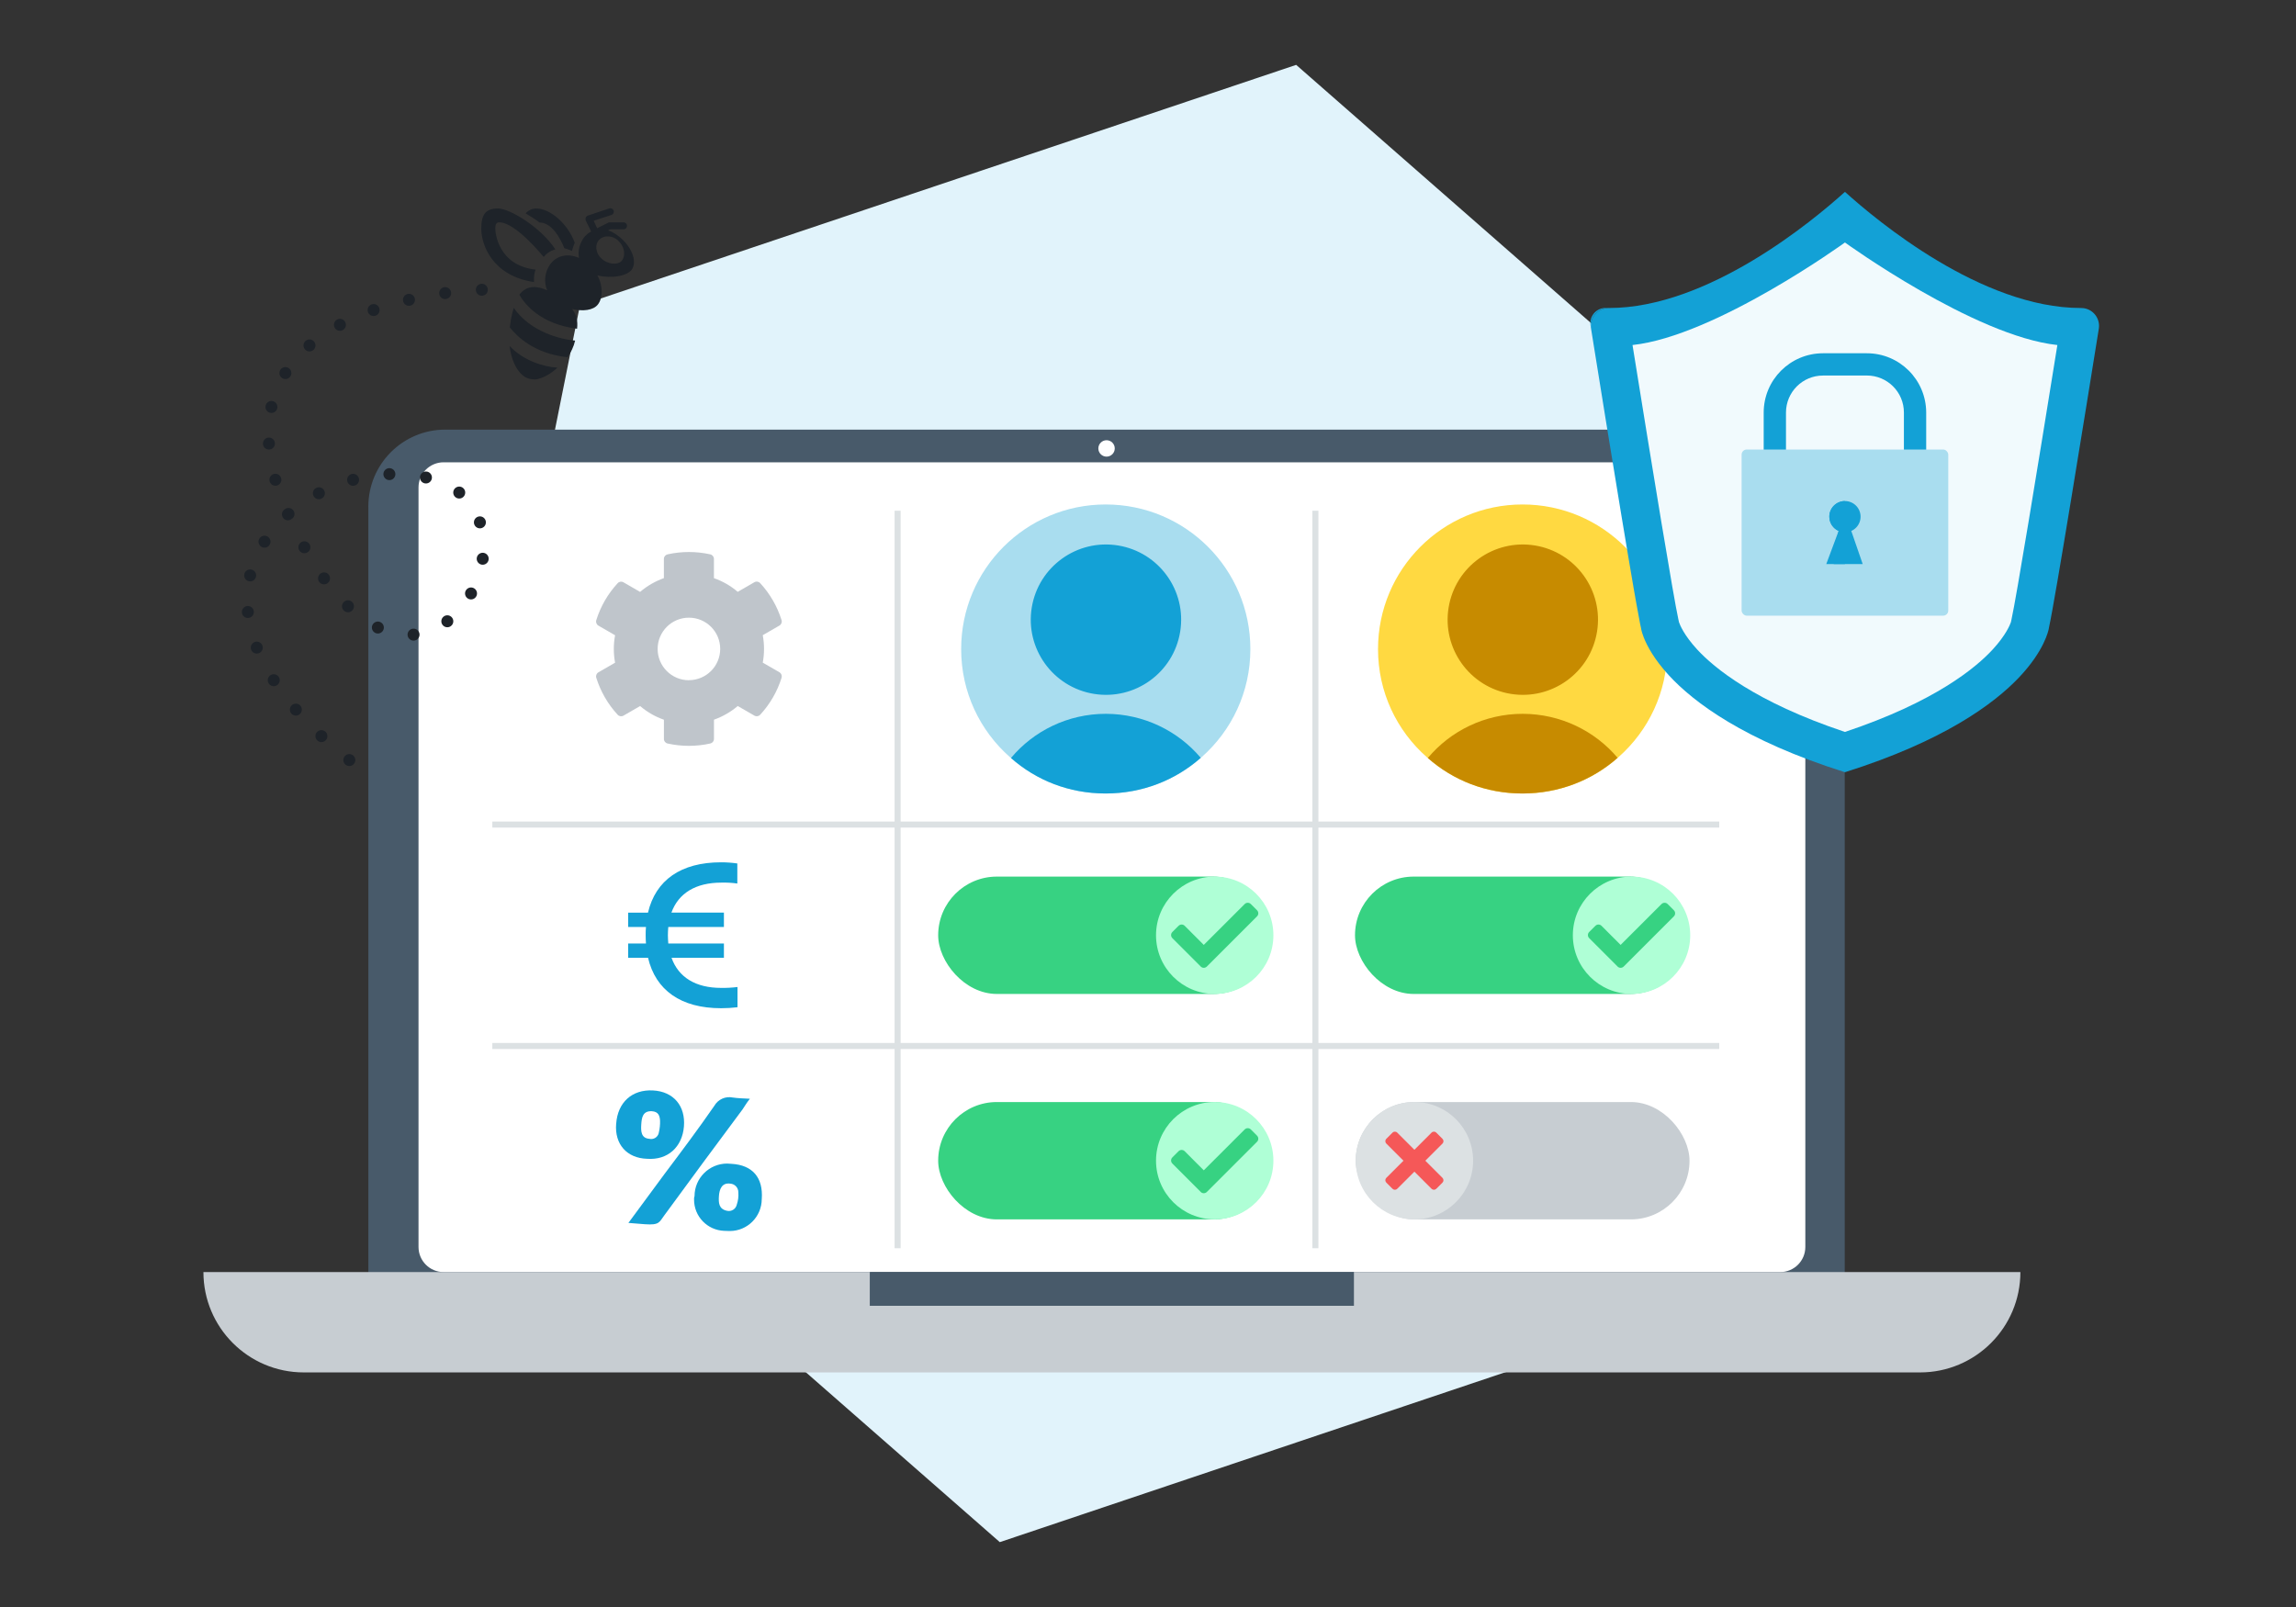 <?xml version="1.0" encoding="UTF-8"?>
<svg xmlns="http://www.w3.org/2000/svg" xmlns:xlink="http://www.w3.org/1999/xlink" id="Layer_1" data-name="Layer 1" width="750" height="525" version="1.1" viewBox="0 0 750 525">
  <rect x="0" y="0" width="750" height="525" fill="#333333" stroke="none"/>
  <defs>
    <style>
      .cls-1 {
        stroke: #dce1e3;
        stroke-width: 1.97px;
      }

      .cls-1, .cls-2, .cls-3 {
        fill: none;
      }

      .cls-4 {
        clip-path: url(#clippath);
      }

      .cls-2, .cls-5, .cls-6, .cls-7, .cls-8, .cls-9, .cls-10, .cls-11, .cls-12, .cls-13, .cls-14, .cls-15, .cls-16, .cls-17, .cls-18, .cls-19, .cls-20 {
        stroke-width: 0px;
      }

      .cls-5 {
        fill: #afffd6;
      }

      .cls-6 {
        fill: #1e2329;
      }

      .cls-7 {
        fill: #f1fafd;
      }

      .cls-8 {
        fill: #c7cdd2;
      }

      .cls-21 {
        clip-path: url(#clippath-1);
      }

      .cls-9 {
        fill: #f55858;
      }

      .cls-10, .cls-22 {
        fill: #485a6a;
      }

      .cls-11 {
        fill: #a9ddef;
      }

      .cls-12 {
        fill: #37d282;
      }

      .cls-3 {
        stroke: #1e2329;
        stroke-dasharray: 0 0 0 12.03;
        stroke-linecap: round;
        stroke-miterlimit: 10;
        stroke-width: 3.91px;
      }

      .cls-13 {
        fill: #ffd941;
      }

      .cls-14 {
        fill: #dce1e3;
      }

      .cls-15 {
        fill: #d2dfe4;
      }

      .cls-16 {
        fill: #13a1d6;
      }

      .cls-17 {
        fill: #e1f3fb;
      }

      .cls-18 {
        fill: #bfc5cb;
      }

      .cls-19 {
        fill: #c78b00;
      }

      .cls-20 {
        fill: #fff;
      }
    </style>
    <clipPath id="clippath">
      <rect class="cls-10" x="284.17" y="415.58" width="158.07" height="11.02"></rect>
    </clipPath>
    <clipPath id="clippath-1">
      <rect class="cls-2" x="519.5" y="62.72" width="166.17" height="189.57"></rect>
    </clipPath>
  </defs>
  <g id="hexa">
    <path class="cls-17" d="M189.44,99.8L423.4,21.19l185.62,162.58-48.59,241.43-233.84,78.61-185.62-162.58,48.46-241.43Z"></path>
  </g>
  <g id="Group_542" data-name="Group 542">
    <g id="Group_541" data-name="Group 541">
      <g id="Group_540" data-name="Group 540">
        <path id="Path_878" data-name="Path 878" class="cls-10" d="M602.59,165.48v273.78H119.37l.6-1.01.35-.58V165.5c0-13.89,11.26-25.15,25.15-25.15h431.94c13.89,0,25.16,11.25,25.17,25.14"></path>
        <path id="Path_879" data-name="Path 879" class="cls-20" d="M144.91,151.03c-4.53,0-8.2,3.67-8.2,8.2h0v248.15c0,4.53,3.67,8.2,8.2,8.2h436.61c4.53,0,8.2-3.67,8.2-8.2v-248.15c0-4.53-3.67-8.2-8.2-8.2H144.91Z"></path>
        <path id="Path_880" data-name="Path 880" class="cls-20" d="M361.46,143.82c1.48,0,2.68,1.2,2.68,2.68,0,1.48-1.2,2.68-2.68,2.68-1.48,0-2.68-1.2-2.68-2.68,0-1.48,1.2-2.68,2.68-2.68h0"></path>
        <path id="Path_881" data-name="Path 881" class="cls-15" d="M602.58,426.69v4.68H119.97l.36-.59v-4.1h482.25Z"></path>
        <path id="Path_882" data-name="Path 882" class="cls-8" d="M627.19,448.36H99.23c-18.11,0-32.78-14.68-32.78-32.78t0,0h593.52c0,18.11-14.68,32.78-32.78,32.78h0"></path>
        <rect id="Rectangle_278" data-name="Rectangle 278" class="cls-15" x="284.17" y="415.58" width="158.07" height="11.02"></rect>
        <g id="Group_539" data-name="Group 539">
          <g id="Group_538" data-name="Group 538">
            <g>
              <rect class="cls-22" x="284.17" y="415.58" width="158.07" height="11.02"></rect>
              <g class="cls-4">
                <g id="Group_537" data-name="Group 537">
                  <rect id="Rectangle_279" data-name="Rectangle 279" class="cls-10" x="284.17" y="415.58" width="158.07" height="11.02"></rect>
                </g>
              </g>
            </g>
          </g>
        </g>
      </g>
    </g>
  </g>
  <g>
    <g>
      <path class="cls-11" d="M408.44,212.06c0,14.07-6.15,26.67-15.93,35.3-.09.09-.17.17-.26.23-8.29,7.32-19.14,11.65-31.08,11.65s-22.65-4.3-30.91-11.59c-.11-.09-.23-.2-.34-.28-9.8-8.63-15.95-21.22-15.95-35.3,0-26.12,21.14-47.26,47.21-47.26,26.12,0,47.26,21.14,47.26,47.26Z"></path>
      <circle class="cls-16" cx="361.26" cy="202.43" r="24.56" transform="translate(103.57 526.6) rotate(-80.78)"></circle>
      <path class="cls-16" d="M392.23,247.58c-8.29,7.32-19.14,11.65-31.08,11.65s-22.65-4.3-30.91-11.59c7.38-8.83,18.57-14.44,31-14.44,12.39.03,23.56,5.58,31,14.39Z"></path>
    </g>
    <g>
      <path class="cls-13" d="M544.61,212.06c0,14.07-6.15,26.67-15.93,35.3-.09.09-.17.17-.26.23-8.29,7.32-19.14,11.65-31.08,11.65s-22.65-4.3-30.91-11.59c-.11-.09-.23-.2-.34-.28-9.8-8.63-15.95-21.22-15.95-35.3,0-26.12,21.14-47.26,47.21-47.26,26.12,0,47.26,21.14,47.26,47.26Z"></path>
      <circle class="cls-19" cx="497.42" cy="202.43" r="24.56" transform="translate(217.92 661) rotate(-80.78)"></circle>
      <path class="cls-19" d="M528.4,247.58c-8.29,7.32-19.14,11.65-31.08,11.65s-22.65-4.3-30.91-11.59c7.38-8.83,18.57-14.44,31-14.44,12.39.03,23.56,5.58,31,14.39Z"></path>
    </g>
    <g>
      <rect class="cls-12" x="306.46" y="286.38" width="109.03" height="38.34" rx="19.17" ry="19.17"></rect>
      <circle class="cls-5" cx="396.79" cy="305.55" r="19.17"></circle>
      <path id="check-7" class="cls-12" d="M392.22,315.75l-9.26-9.26c-.56-.56-.56-1.46,0-2.01,0,0,0,0,0,0l2.02-2.02c.56-.56,1.46-.56,2.01,0,0,0,0,0,0,0l6.23,6.24,13.36-13.35c.56-.56,1.46-.56,2.01,0,0,0,0,0,0,0l2.02,2.02c.56.56.56,1.46,0,2.01,0,0,0,0,0,0l-16.38,16.38c-.56.56-1.46.56-2.01,0,0,0,0,0,0,0h0Z"></path>
    </g>
    <g>
      <rect class="cls-12" x="306.46" y="360.03" width="109.03" height="38.34" rx="19.17" ry="19.17"></rect>
      <circle class="cls-5" cx="396.79" cy="379.19" r="19.17"></circle>
      <path id="check-7-2" data-name="check-7" class="cls-12" d="M392.22,389.39l-9.26-9.26c-.56-.56-.56-1.46,0-2.01,0,0,0,0,0,0l2.02-2.02c.56-.56,1.46-.56,2.01,0,0,0,0,0,0,0l6.23,6.24,13.36-13.35c.56-.56,1.46-.56,2.01,0,0,0,0,0,0,0l2.02,2.02c.56.56.56,1.46,0,2.01,0,0,0,0,0,0l-16.38,16.38c-.56.56-1.46.56-2.01,0,0,0,0,0,0,0h0Z"></path>
    </g>
    <g>
      <rect class="cls-12" x="442.62" y="286.38" width="109.03" height="38.34" rx="19.17" ry="19.17"></rect>
      <circle class="cls-5" cx="532.95" cy="305.55" r="19.17"></circle>
      <path id="check-7-3" data-name="check-7" class="cls-12" d="M528.38,315.75l-9.26-9.26c-.56-.56-.56-1.46,0-2.01,0,0,0,0,0,0l2.02-2.02c.56-.56,1.46-.56,2.01,0,0,0,0,0,0,0l6.23,6.24,13.36-13.35c.56-.56,1.46-.56,2.01,0,0,0,0,0,0,0l2.02,2.02c.56.56.56,1.46,0,2.01,0,0,0,0,0,0l-16.38,16.38c-.56.56-1.46.56-2.01,0,0,0,0,0,0,0h0Z"></path>
    </g>
    <g>
      <rect class="cls-8" x="442.86" y="360.03" width="109.03" height="38.34" rx="19.17" ry="19.17"></rect>
      <circle class="cls-14" cx="462.03" cy="379.19" r="19.17"></circle>
      <path id="window-close" class="cls-9" d="M471.2,373.59l-5.61,5.61,5.61,5.61c.42.43.42,1.11,0,1.53l-2.04,2.04c-.42.42-1.11.42-1.53,0l-5.61-5.61-5.61,5.61c-.42.42-1.11.42-1.53,0l-2.04-2.04c-.42-.43-.42-1.11,0-1.53l5.61-5.61-5.61-5.61c-.42-.42-.42-1.11,0-1.53l2.04-2.04c.42-.42,1.11-.42,1.53,0l5.61,5.61,5.61-5.61c.42-.42,1.11-.42,1.53,0l2.04,2.04c.42.42.43,1.1.01,1.52,0,0,0,0-.01.01Z"></path>
    </g>
    <path id="Path_10654" data-name="Path 10654" class="cls-16" d="M235.54,281.71c-13.13,0-21.37,5.84-23.87,16.44h-6.47s0,4.69,0,4.69h5.81c-.08.89-.11,1.79-.1,2.68,0,.93.03,1.82.1,2.71h-5.81s0,4.66,0,4.66h6.48c2.49,10.61,10.73,16.49,23.86,16.49,1.79,0,3.58-.1,5.37-.32v-6.61c-1.78.22-3.57.32-5.36.29-8.3,0-13.93-3.45-16.19-9.84h17.11s0-4.66,0-4.66h-18.17c-.06-.87-.13-1.79-.13-2.72s.06-1.82.13-2.68h18.17s0-4.69,0-4.69h-17.15c2.3-6.36,7.96-9.8,16.29-9.8,1.75-.05,3.5.05,5.24.29v-6.55c-1.75-.25-3.53-.38-5.3-.38h0Z"></path>
    <g>
      <path id="Path_10665" data-name="Path 10665" class="cls-16" d="M244.96,358.95c-1.15,1.45-1.68,2.43-2.38,3.45-8.53,11.48-17.06,22.96-25.55,34.61-1.71,2.26-1.53,3.29-6.37,2.94l-5.39-.43,11.78-15.97c5.56-7.39,11.11-14.79,16.29-22.29,1.22-2.12,3.67-3.21,6.06-2.7,1.64.23,3.24.29,5.56.4"></path>
      <path id="Path_10666" data-name="Path 10666" class="cls-16" d="M201.28,367.11c.49-7,5.21-11.23,12-10.87,6.79.35,10.68,5.12,10.13,11.79-.55,6.66-5.24,11.06-12.07,10.54-6.59-.21-10.62-4.78-10.07-11.44M215.24,369.87c.29-1.24.41-2.51.37-3.79-.11-1.57-.53-2.91-2.68-3.05-3.04-.15-3.32,2.2-3.46,4.35s-.07,4.45,2.62,4.66c1.36.34,2.74-.48,3.09-1.85,0,0,0,0,0,0,.03-.11.05-.21.06-.32-.13.21-.17.04,0,0"></path>
      <path id="Path_10667" data-name="Path 10667" class="cls-16" d="M248.83,391.71c0,5.77-4.68,10.46-10.45,10.46,0,0,0,0,0,0h-.21c-.55-.08-1.06.01-1.61-.06-5.51-.19-9.88-4.73-9.84-10.25-.03-.37.02-.75.15-1.1.02-5.86,4.77-10.61,10.64-10.63.55.08.89.01,1.44.09,6.86.39,10.38,4.48,9.89,11.47M240.67,393.56c.44-1.28.62-2.64.51-3.99.04-1.52-1.13-2.8-2.65-2.88-2.73-.39-3.55,1.89-3.69,4.04s-.1,4.27,2.65,4.83c1.41.33,2.83-.54,3.17-1.95v-.05Z"></path>
    </g>
    <line class="cls-1" x1="160.82" y1="341.72" x2="561.6" y2="341.72"></line>
    <line class="cls-1" x1="160.82" y1="269.38" x2="561.6" y2="269.38"></line>
    <line class="cls-1" x1="429.68" y1="166.85" x2="429.68" y2="407.79"></line>
    <line class="cls-1" x1="293.21" y1="166.85" x2="293.21" y2="407.79"></line>
    <path id="cog-4" class="cls-18" d="M254.6,219.62l-5.44-3.14c.55-2.96.55-6,0-8.97l5.44-3.14c.62-.36.92-1.1.7-1.79-1.41-4.49-3.79-8.62-6.99-12.08-.48-.53-1.27-.65-1.89-.29l-5.44,3.14c-2.29-1.96-4.92-3.48-7.77-4.47v-6.29c0-.72-.5-1.34-1.2-1.49-4.59-1.02-9.35-1.02-13.95,0-.7.16-1.2.77-1.2,1.49v6.28c-2.84,1.02-5.48,2.54-7.77,4.5l-5.43-3.14c-.62-.36-1.41-.24-1.89.29-3.2,3.46-5.59,7.58-6.99,12.08-.22.69.08,1.43.7,1.79l5.44,3.14c-.55,2.96-.55,6,0,8.97l-5.44,3.14c-.62.36-.92,1.1-.7,1.79,1.41,4.49,3.79,8.62,6.99,12.08.48.53,1.27.65,1.89.29l5.44-3.14c2.29,1.96,4.92,3.48,7.77,4.47v6.28c0,.72.5,1.34,1.2,1.49,4.59,1.02,9.35,1.02,13.95,0,.7-.16,1.2-.77,1.2-1.49v-6.29c2.84-1.01,5.47-2.52,7.77-4.47l5.44,3.14c.62.36,1.41.24,1.89-.29,3.2-3.46,5.59-7.59,6.99-12.09.2-.69-.09-1.43-.71-1.8ZM225.04,222.23c-5.64,0-10.22-4.57-10.22-10.22,0-5.64,4.57-10.22,10.22-10.22s10.22,4.57,10.22,10.22c-.02,5.63-4.58,10.19-10.22,10.2h0Z"></path>
  </g>
  <g id="Group_1918" data-name="Group 1918">
    <g class="cls-21">
      <g id="Group_1917" data-name="Group 1917">
        <path class="cls-16" d="M685.59,107.38c-4.36,27.22-14.24,88.4-16.27,97.58l-.06.26v.13c-.1.5-1.38,7.16-9.75,15.98-8.08,8.51-24.48,20.75-56.85,30.95-33.04-10.41-49.5-22.94-57.52-31.66-4.82-5.25-7.11-9.62-8.18-12.32-.22-.57-.39-1.06-.52-1.47-.06-.21-.11-.39-.16-.56-.04-.16-.08-.31-.11-.43-.04-.18-.06-.31-.08-.39,0-.02-.01-.05-.01-.06v-.02l-.03-.2-.05-.21c-.03-.14-.07-.3-.1-.47-.06-.27-.12-.57-.19-.9-.31-1.56-.72-3.79-1.21-6.55-.1-.58-.21-1.17-.32-1.79-.02-.12-.04-.25-.06-.37-.05-.24-.09-.49-.13-.74-.03-.16-.06-.33-.09-.49-.07-.41-.14-.84-.22-1.27-.53-3.04-1.11-6.48-1.74-10.21-.09-.53-.18-1.07-.27-1.62-.64-3.8-1.32-7.87-2.02-12.1-.1-.6-.2-1.21-.3-1.82-1.52-9.14-3.12-18.94-4.63-28.28-.1-.62-.2-1.24-.3-1.86-1.3-8.03-2.53-15.65-3.57-22.15-.08-.5-.16-.99-.24-1.48-.24-1.46-.46-2.86-.67-4.18-.07-.44-.14-.87-.21-1.3-.05-.32-.08-.64-.07-.96.02-3.21,2.64-5.8,5.85-5.8h.11c32.43,0,66.65-28.56,76.99-37.9l.05.05.06-.05c10.32,9.34,44.55,37.9,76.98,37.9h.07c.32,0,.64.02.96.07,3.19.51,5.37,3.5,4.86,6.69Z"></path>
        <path class="cls-16" d="M536.05,205.17l.03.2v.02s-.01-.02-.01-.02l-.02-.2Z"></path>
        <path class="cls-16" d="M536.09,205.45c.02.08.04.21.08.39-.04-.18-.07-.31-.08-.39Z"></path>
        <path class="cls-16" d="M524.58,100.61c.31.01.62.01.93.01-3.21,0-5.83,2.59-5.85,5.8,0,.32.02.64.07.96.07.43.14.86.21,1.3-.13-.81-.26-1.59-.38-2.34-.42-2.71,1.42-5.24,4.13-5.67.29-.05.59-.06.89-.06Z"></path>
        <path class="cls-7" d="M672.05,112.72c-6.6,41.05-13.42,82.6-14.96,89.53l-.18.83-.02.13c-.29.87-1.62,4.24-5.94,8.94-5.46,5.95-18.88,17.15-48.29,26.97-29.41-9.82-42.83-21.02-48.3-26.97-4.32-4.7-5.64-8.07-5.93-8.94l-.02-.13-.18-.83c-1.54-6.93-8.37-48.48-14.96-89.53,27.14-2.91,69.39-33.5,69.39-33.5,0,0,42.24,30.59,69.39,33.5Z"></path>
        <path id="Path_7174" data-name="Path 7174" class="cls-16" d="M609.84,168.5h-14.36c-10.69-.01-19.35-8.67-19.36-19.36v-14.37c.01-10.69,8.67-19.34,19.36-19.36h14.36c10.68.01,19.34,8.67,19.36,19.36v14.36c-.01,10.69-8.67,19.35-19.36,19.36M595.48,122.69c-6.67,0-12.07,5.41-12.08,12.08v14.36c0,6.67,5.41,12.08,12.08,12.08h14.36c6.67,0,12.07-5.41,12.08-12.08v-14.37c0-6.67-5.41-12.07-12.08-12.08h-14.36Z"></path>
        <rect id="Rectangle_1171" data-name="Rectangle 1171" class="cls-11" x="568.91" y="146.85" width="67.5" height="54.29" rx="1.68" ry="1.68"></rect>
        <path id="Path_7175" data-name="Path 7175" class="cls-16" d="M600.59,173.46l-1.59,10.82h9.46l-3.73-10.82c2.58-1.14,3.74-4.16,2.6-6.73-1.14-2.58-4.16-3.74-6.73-2.6s-3.74,4.16-2.6,6.73c.51,1.16,1.44,2.08,2.6,2.6"></path>
        <path id="Path_7176" data-name="Path 7176" class="cls-16" d="M597.56,168.8c0,2.02,1.19,3.85,3.03,4.66l-4.03,10.82h6.09v-20.59c-2.82,0-5.1,2.28-5.1,5.1"></path>
      </g>
    </g>
  </g>
  <path class="cls-6" d="M199.15,68.06c-.1,0-.2.05-.3.05l-.05.05-6.81,2.29c-.3.1-.56.36-.66.66-.1.3-.1.61,0,.91l1.78,3.61c-1.27.66-2.34,1.68-3.05,3.1-.97,1.78-1.27,3.76-.91,5.54-3.71-1.63-7.42-.81-9.5,2.19-1.68,2.44-2.08,5.59-.91,8.39-3.2-1.47-6.61-1.83-9.1,1.42,1.83,3.15,6.81,9.56,18.86,11.13.3-2.54-.15-4.52-1.63-6.46,3.46.86,6.96.46,8.44-1.47,1.58-2.03,1.78-5.9-.15-9.5,4.27,1.07,10.17.36,11.49-2.34,1.58-3.15-1.17-8.79-6.61-11.79-.46-.25-.97-.41-1.42-.56l.71-.36h4.32c.41,0,.81-.2,1.02-.56.2-.36.2-.81,0-1.17s-.61-.56-1.02-.56h-4.73c-.1.05-.2.1-.3.15l-3.56,1.78-1.12-2.44,5.59-1.83c.61-.1,1.07-.66.97-1.32-.1-.61-.71-1.02-1.32-.91h0ZM162.65,68.11c-4.07,0-5.44,2.03-5.44,6.61,0,5.24,3.61,15.4,17.23,17.43,0,0-.2-2.24.51-4.07-12.25-1.37-13.16-12.05-13.16-13.42,0-1.58.46-2.03,1.32-2.03,5.39,0,14.49,11.33,14.49,11.33,1.58-2.03,3.81-2.49,3.81-2.49-4.73-7.22-14.89-13.37-18.76-13.37h0ZM175.31,68.11c-1.37,0-2.49.41-3.61,1.58,1.12.66,4.07,2.54,4.52,3,2.03,0,5.18,1.32,8.13,8.39,0,0,1.58.46,2.49.91.25-1.12.91-2.69.91-2.69-2.44-6.61-8.34-11.18-12.45-11.18h0ZM197.93,77.26c1.37-.15,2.9.3,3.91,1.27,2.49,2.29,2.49,5.44,1.12,6.81-1.37,1.37-4.73.91-6.51-.91-1.83-1.58-2.29-4.52-.71-6.1.61-.61,1.37-.97,2.19-1.07h0ZM167.84,100.59c-.25.46-.2.91-.41,1.37-.46,1.83-.71,3.35-.91,4.98,2.49,3.15,8.18,8.64,18.86,9.76,1.12-1.58,2.03-3.41,2.49-5.44-4.37-.3-14.59-2.74-20.03-10.67h0ZM166.46,113.04c.51,4.32,2.13,7.83,4.37,9.66,1.93,1.58,4.32,1.22,4.32,1.22h.15c2.29-.51,4.47-1.68,6.81-3.81-4.27-.25-10.88-2.08-15.65-7.07h0Z"></path>
  <path class="cls-3" d="M157.39,94.66s-99.72,2.17-60.55,79.29,84.08-1.12,47.74-16.2-104.87,30.73-30.73,90.44l8.59,3.81"></path>
</svg>
